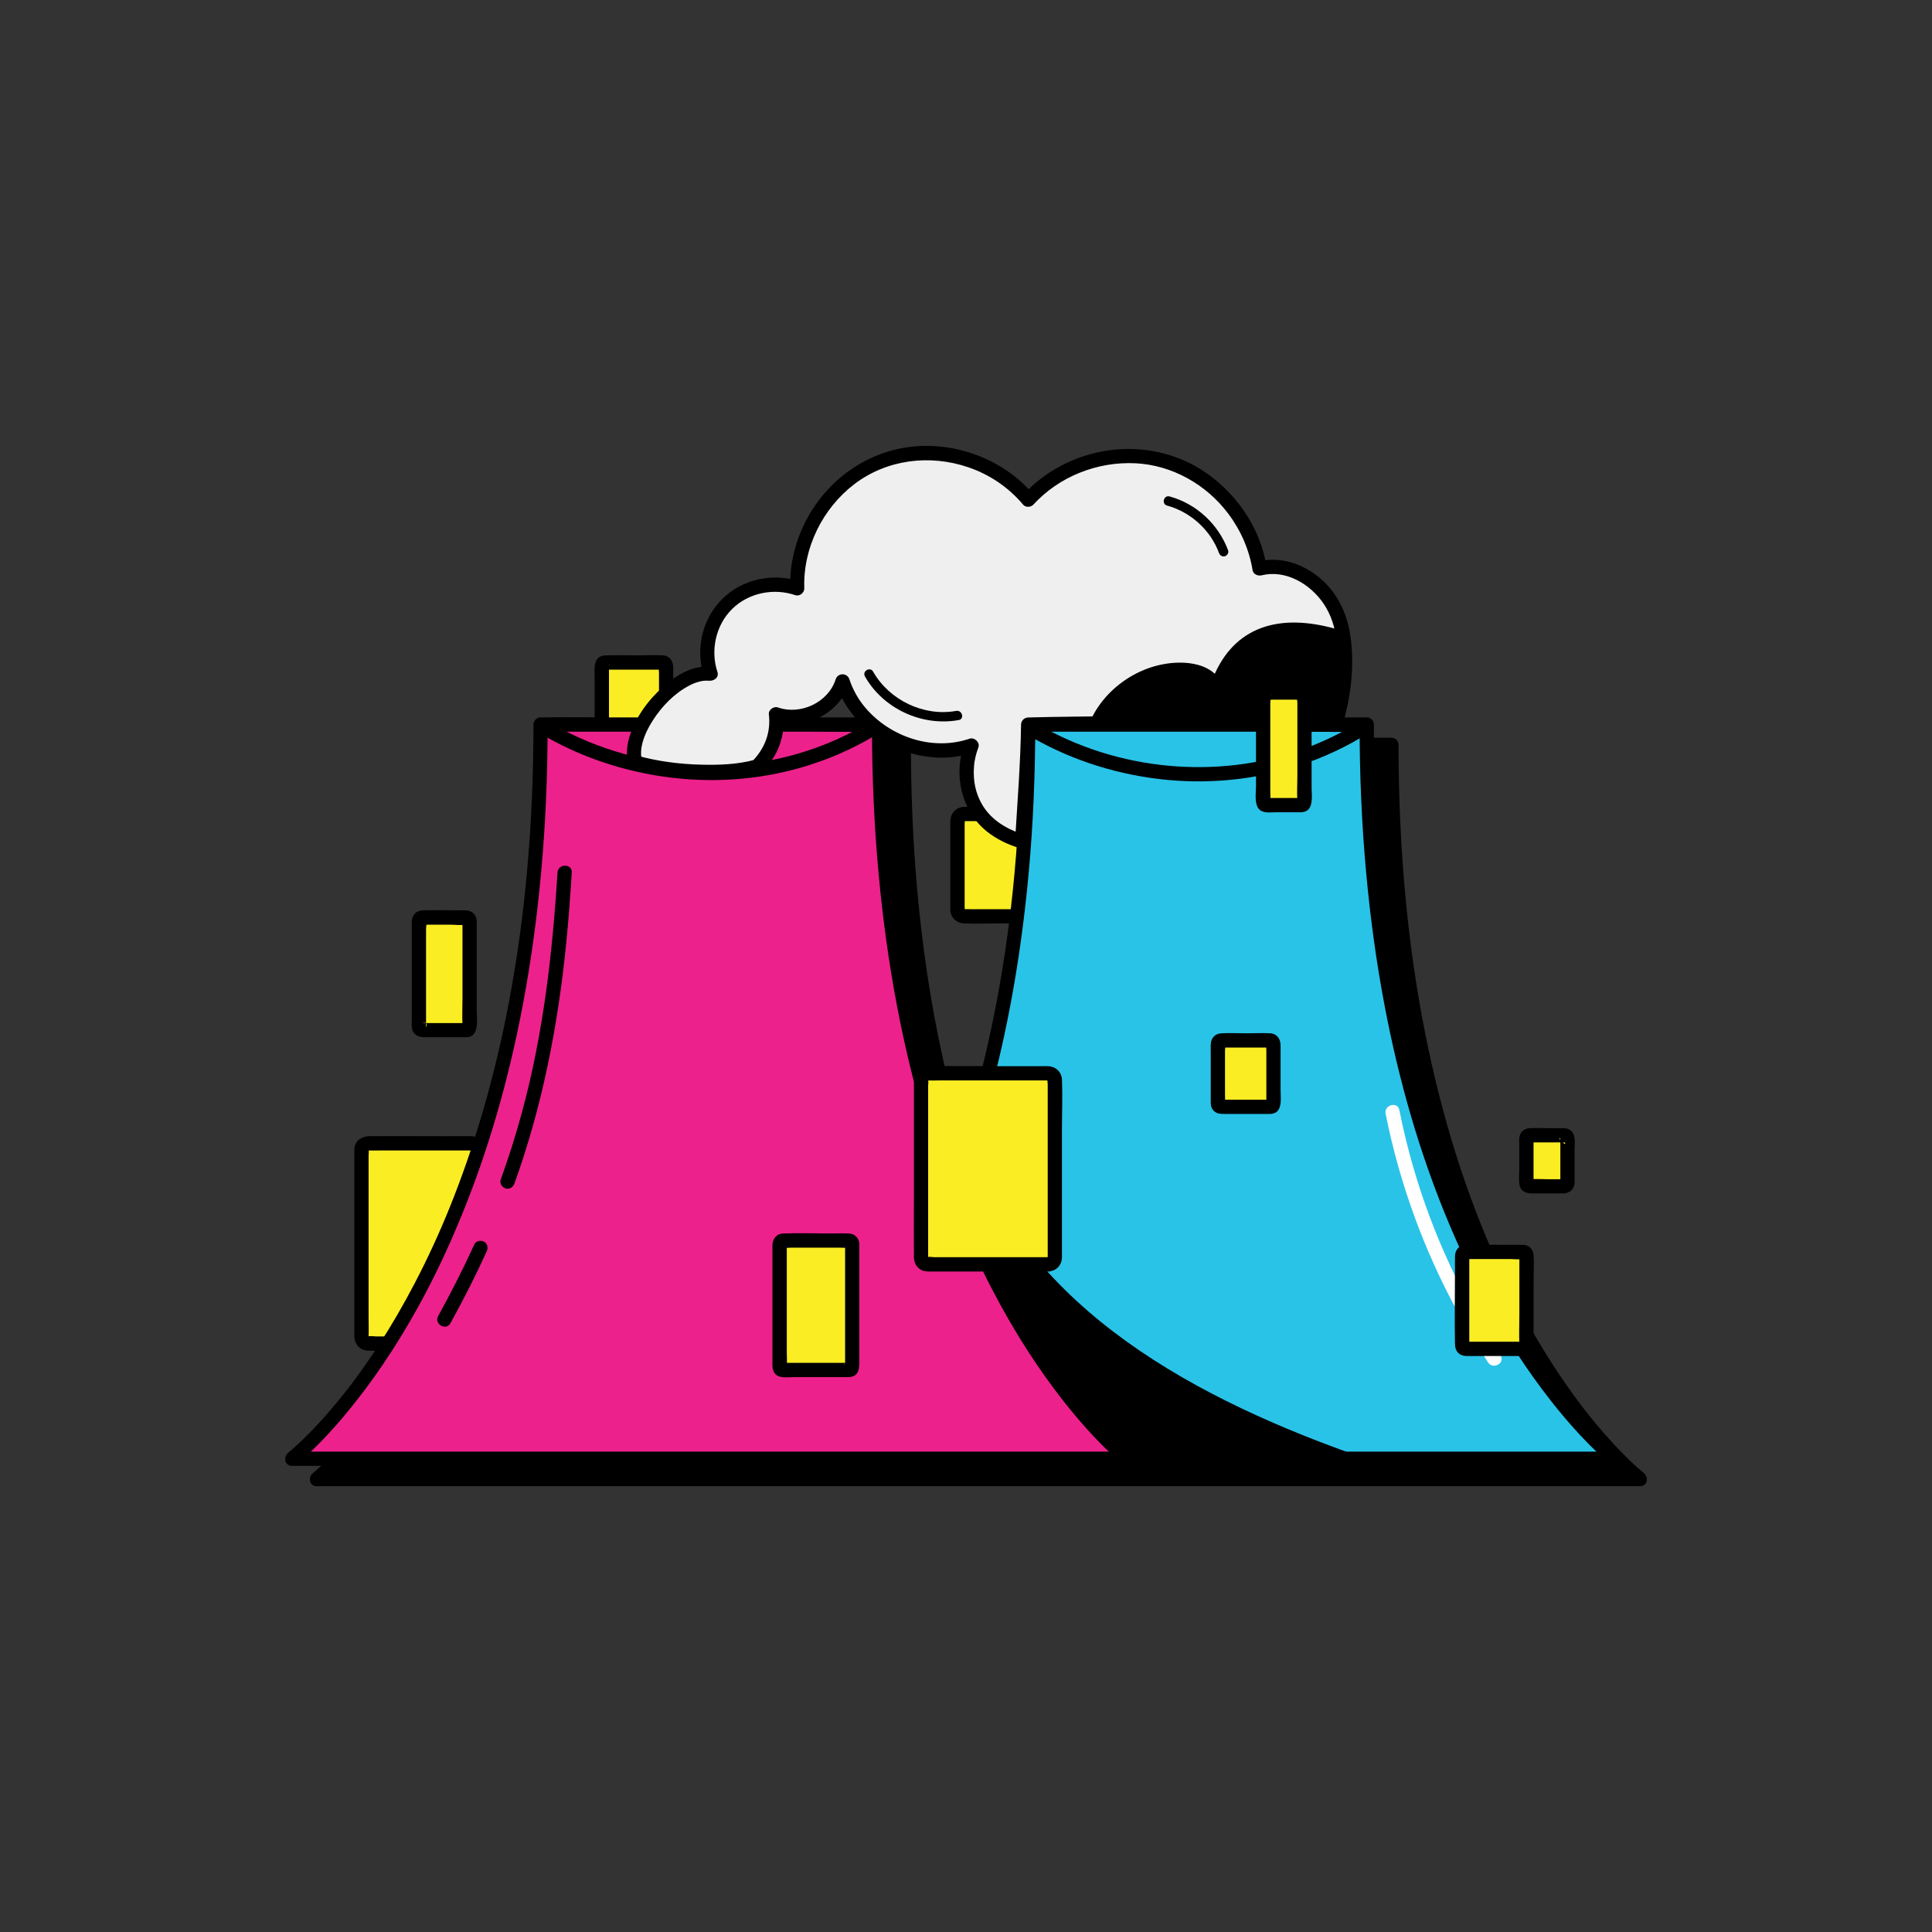 <?xml version="1.0" encoding="UTF-8"?>
<svg xmlns="http://www.w3.org/2000/svg" id="Layer_1" viewBox="0 0 500 500">
  <rect x="0" y="0" width="500" height="500" fill="#333333" stroke="none"/>
  <defs>
    <style>.cls-1{fill:#ed218c;}.cls-2{fill:#fff;}.cls-3{fill:#faed24;}.cls-4{fill:#efefef;}.cls-5{fill:#29c3e8;}</style>
  </defs>
  <g>
    <path d="m360.1,192.77h-87.61c0,51.08-8.49,90.11-19.3,119.12-10.81-29.01-19.3-68.04-19.3-119.12h-87.61c0,140.64-64.32,190.01-64.32,190.01h342.46s-64.32-49.36-64.32-190.01Z"></path>
    <path d="m360.1,190.92h-87.61c-1,0-1.84.84-1.84,1.84-.02,33.07-3.5,66.3-12.55,98.18-1.96,6.9-4.18,13.73-6.68,20.46h3.56c-10.35-27.84-15.88-57.31-18.08-86.87-.79-10.57-1.14-21.16-1.15-31.76,0-1-.84-1.84-1.84-1.84h-87.61c-1,0-1.84.84-1.84,1.84-.02,24.06-1.85,48.16-6.34,71.82-3.43,18.06-8.38,35.87-15.25,52.94-5.03,12.49-11.15,24.59-18.49,35.9-4.76,7.34-9.8,14.06-15.75,20.45-2.46,2.65-5.04,5.2-7.84,7.5-.28.23.17-.13.25-.19-1.36,1.04-1.07,3.44.93,3.44h342.46c2,0,2.29-2.39.93-3.44.8.62.09.06-.1-.09-.43-.36-.87-.73-1.29-1.11-1.61-1.43-3.15-2.94-4.65-4.48-5.68-5.87-10.54-12.09-15.1-18.78-7.29-10.7-13.4-22.19-18.54-34.06-7-16.19-12.14-33.19-15.85-50.43-4.92-22.88-7.27-46.26-7.78-69.65-.07-3.27-.1-6.54-.11-9.8,0-2.37-3.69-2.38-3.69,0,.02,24.31,1.91,48.66,6.43,72.56,3.45,18.26,8.46,36.27,15.43,53.51,5.15,12.72,11.31,25.04,18.79,36.55,4.85,7.46,10.23,14.63,16.3,21.14,1.71,1.83,3.47,3.61,5.31,5.3.79.72,1.59,1.58,2.5,2.16.15.1.38.29.47.37l.93-3.44H81.97l.93,3.44c2.42-1.86,4.62-4.02,6.74-6.21,5.77-5.96,10.91-12.53,15.59-19.38,7.38-10.81,13.56-22.42,18.74-34.42,7.13-16.52,12.43-33.79,16.2-51.38,4.94-23.03,7.33-46.57,7.86-70.1.08-3.37.11-6.74.11-10.11l-1.84,1.84h87.61l-1.84-1.84c.02,33.22,3.52,66.67,12.55,98.72,1.99,7.05,4.25,14.03,6.81,20.89.65,1.74,2.91,1.75,3.56,0,10.39-27.96,15.91-57.56,18.17-87.25.82-10.77,1.19-21.56,1.19-32.36l-1.84,1.84h87.61c2.37,0,2.38-3.69,0-3.69Z"></path>
  </g>
  <g>
    <rect class="cls-3" x="247.8" y="210.66" width="24.94" height="26.49" rx="2" ry="2"></rect>
    <path d="m271.1,235.3c-6.65,0-13.3,0-19.94,0-.47,0-.96-.04-1.42,0-.58.05.07-.04-.09.2.08-.12,0-.58,0-.72v-1.75c0-4.06,0-8.11,0-12.17v-5.75c0-.63,0-1.26,0-1.89,0-.2.1-.72,0-.89.08.13-.4.15-.03.17.42.02.84,0,1.26,0h5.11c4.12,0,8.24,0,12.36,0h1.9c.16,0,.69.09.83,0-.21.14-.11-.45-.18.03-.06.39,0,.84,0,1.23,0,3.86,0,7.72,0,11.57,0,2.05,0,4.1,0,6.16,0,1.21-.11,2.48,0,3.69.04.5-.09.15.2.13-.99.08-1.84.79-1.84,1.84,0,.94.85,1.93,1.84,1.84,1.95-.16,3.4-1.49,3.48-3.49.01-.28,0-.56,0-.84v-4.78c0-4.52,0-9.04,0-13.57,0-1.26.02-2.53,0-3.79-.04-2.17-1.53-3.67-3.71-3.71-3.57-.07-7.14,0-10.71,0s-7.04-.08-10.55,0c-2.18.05-3.62,1.59-3.66,3.74-.02,1.31,0,2.62,0,3.92,0,4.5,0,9,0,13.49,0,1.59,0,3.18,0,4.77,0,.25-.01.51,0,.76.08,1.96,1.54,3.39,3.49,3.49,3.02.15,6.08,0,9.1,0,3.94,0,7.89,0,11.83,0h.73c2.37,0,2.38-3.69,0-3.69Z"></path>
  </g>
  <g>
    <rect class="cls-3" x="155.76" y="171.46" width="16.65" height="19.88" rx="1" ry="1"></rect>
    <path d="m171.58,189.49c-4.73,0-9.47,0-14.2,0-.23,0-.53-.05-.75,0,.48-.12.88,1.64.97.75.08-.82,0-1.68,0-2.5,0-3.03,0-6.05,0-9.08v-4.03c0-.47,0-.94,0-1.41,0-.21.09-.64,0-.84-.1-.23.86-.96-.51.41-1.21,1.21-.64.42-.39.51s.73,0,.99,0h3.68c2.92,0,5.83,0,8.75,0,.37,0,.77.04,1.13,0,.99-.1-.94-.02-.7-.98-.14.56,0,1.33,0,1.9,0,3.3,0,6.61,0,9.91v4.43c0,.47,0,.95,0,1.42,0,.12-.02.27,0,.39.11.55-1.09-.56.53-.82-.98.16-1.53,1.38-1.29,2.27.29,1.05,1.28,1.45,2.27,1.29,2.93-.48,2.17-4.79,2.17-6.89,0-3.36,0-6.71,0-10.07,0-1.1,0-2.21,0-3.31,0-1.67-.81-3.11-2.67-3.23-2.32-.14-4.69,0-7.01,0-2.62,0-5.26-.11-7.88,0-3.26.14-2.78,3.46-2.78,5.74v9.99c0,1.33,0,2.66,0,3.98,0,1.05-.09,2.14.7,2.98.9.96,2.07.88,3.25.88h4.36c2.93,0,5.85,0,8.78,0h.58c2.37,0,2.38-3.69,0-3.69Z"></path>
  </g>
  <g>
    <rect class="cls-3" x="93.55" y="295.9" width="30.4" height="51.8" rx="2" ry="2"></rect>
    <path d="m122.31,345.86c-5.23,0-10.47,0-15.7,0h-9.32c-.58,0-1.46-.17-2.02,0-.22.07.25,0,.12.19.04-.06,0-.25,0-.31.08-1.6,0-3.23,0-4.83,0-2.99,0-5.98,0-8.97,0-7.22,0-14.45,0-21.67,0-2.84,0-5.69,0-8.53v-2.74c0-.38.12-1,0-1.36-.09-.28.05.29-.2.1.06.05.31,0,.38,0,.88.04,1.78,0,2.66,0h9.9c3.43,0,6.85,0,10.28,0h3.13c.2,0,.49.06.68,0,.23-.07-.25.01-.12-.19-.12.17,0,.83,0,1.03v2.46c0,2.72,0,5.43,0,8.15,0,7.2,0,14.41,0,21.61,0,4.89,0,9.78,0,14.68,0,.13-.04.35,0,.48.07.2-.04-.08.2-.1-.99.08-1.84.79-1.84,1.84,0,.94.85,1.93,1.84,1.84,2.06-.17,3.44-1.6,3.48-3.67.01-.54,0-1.09,0-1.64v-7.26c0-7.41,0-14.82,0-22.24,0-5.45,0-10.9,0-16.34,0-.33,0-.66-.01-.99-.13-2.1-1.81-3.33-3.8-3.35-2.49-.03-4.98,0-7.47,0-6.31,0-12.63-.06-18.94,0-1.84.02-3.52,1.02-3.81,2.97-.07.45-.05.88-.05,1.33,0,2.03,0,4.05,0,6.08,0,7.21,0,14.42,0,21.63,0,6.04,0,12.08,0,18.12,0,.55-.01,1.11,0,1.66.04,1.88,1.26,3.49,3.22,3.67,1.84.16,3.74.02,5.58.02,6.78,0,13.56,0,20.35,0,.49,0,.97,0,1.46,0,2.37,0,2.38-3.69,0-3.69Z"></path>
  </g>
  <g>
    <path class="cls-5" d="m353.71,187.52h-87.61c0,140.64-64.32,190.01-64.32,190.01h216.26s-64.32-49.36-64.32-190.01Z"></path>
    <path d="m353.71,185.67h-68.66c-6.2,0-12.41-.12-18.61,0-.11,0-.23,0-.34,0-1,0-1.84.84-1.84,1.84,0,12.86-.54,25.72-1.71,38.53-1.02,11.14-2.54,22.24-4.62,33.23-1.84,9.71-4.12,19.34-6.9,28.82-2.42,8.24-5.21,16.36-8.42,24.32-2.69,6.67-5.76,13.34-9.13,19.79-2.85,5.44-5.93,10.77-9.27,15.92-1.43,2.21-2.92,4.39-4.45,6.54-.72,1-1.44,1.99-2.18,2.98-.34.46-.69.92-1.04,1.38-.08.1-.16.21-.24.31-.07.09.2-.25-.03.03-.18.23-.36.47-.55.7-2.33,2.97-4.77,5.85-7.34,8.61-1.69,1.82-3.44,3.58-5.26,5.26-.82.76-1.67,1.48-2.53,2.19-.27.23.16-.12.26-.2-1.36,1.04-1.07,3.44.93,3.44h216.26c1.99,0,2.29-2.39.93-3.44.76.59.12.09-.08-.08-.44-.36-.86-.73-1.29-1.11-1.61-1.43-3.16-2.94-4.66-4.49-2.41-2.49-4.7-5.09-6.9-7.78-.67-.82-1.33-1.64-1.98-2.47-.17-.22-.34-.43-.51-.65-.23-.29.04.05-.03-.03-.09-.12-.19-.24-.28-.36-.35-.46-.7-.92-1.04-1.38-1.51-2.01-2.97-4.06-4.38-6.14-3.31-4.87-6.38-9.9-9.23-15.06-3.4-6.15-6.48-12.48-9.27-18.93-3.21-7.41-6.09-15.23-8.58-23.02-2.91-9.1-5.34-18.36-7.34-27.7-2.27-10.59-4-21.29-5.24-32.05-1.42-12.38-2.22-24.84-2.5-37.3-.07-3.29-.11-6.58-.11-9.87,0-2.37-3.69-2.38-3.69,0,0,12.92.54,25.84,1.73,38.71,1.05,11.41,2.6,22.78,4.74,34.04,1.85,9.75,4.14,19.42,6.94,28.95,2.43,8.27,5.24,16.42,8.47,24.41,2.81,6.93,5.91,13.74,9.37,20.37,2.88,5.52,6.01,10.92,9.4,16.14,2.79,4.3,5.77,8.47,8.93,12.5,2.34,2.98,4.79,5.88,7.38,8.66,1.7,1.83,3.46,3.61,5.3,5.3.81.75,1.64,1.48,2.5,2.17.16.12.31.25.47.37l.93-3.44h-216.26l.93,3.44c.71-.55,1.4-1.12,2.07-1.72,1.63-1.44,3.19-2.96,4.7-4.53,2.43-2.5,4.73-5.12,6.94-7.82,3.06-3.74,5.95-7.62,8.67-11.61,3.33-4.88,6.41-9.93,9.27-15.1,3.45-6.24,6.58-12.67,9.4-19.22,3.33-7.71,6.27-15.58,8.83-23.58,2.93-9.14,5.37-18.44,7.38-27.82,2.32-10.8,4.06-21.72,5.33-32.7,1.45-12.49,2.26-25.06,2.53-37.63.07-3.29.11-6.58.11-9.87l-1.84,1.84h68.66c6.2,0,12.42.12,18.61,0,.11,0,.23,0,.34,0,2.37,0,2.38-3.69,0-3.69Z"></path>
  </g>
  <path d="m250.81,295.56c15.41,43.5,58.99,66.83,102.77,81.97-12.97-1.49-51.79,1.35-66.16-1.38-6.99-1.33-13.75-2.89-18.96-7.73-3.98-3.7-6.69-8.53-9.22-13.34-7.68-14.61-14.4-30.48-13.7-46.97.07-1.72,4.6-8.48,5.28-12.55Z"></path>
  <g>
    <path class="cls-1" d="m227.51,187.52h-87.61c0,140.64-64.32,190.01-64.32,190.01h216.26s-64.32-49.36-64.32-190.01Z"></path>
    <path d="m227.51,185.67h-68.66c-6.2,0-12.41-.12-18.61,0-.11,0-.23,0-.34,0-1,0-1.84.84-1.84,1.84,0,12.86-.54,25.72-1.71,38.53-1.02,11.14-2.54,22.24-4.62,33.23-1.84,9.71-4.12,19.34-6.9,28.82-2.42,8.24-5.21,16.36-8.42,24.32-2.69,6.67-5.76,13.34-9.13,19.79-2.85,5.44-5.93,10.77-9.27,15.92-1.43,2.21-2.92,4.39-4.45,6.54-.72,1-1.44,1.99-2.18,2.98-.34.46-.69.92-1.04,1.38-.08.1-.16.21-.24.31-.07.09.2-.25-.03.03-.18.23-.36.47-.55.7-2.33,2.97-4.77,5.85-7.34,8.61-1.69,1.82-3.44,3.58-5.26,5.26-.82.76-1.67,1.48-2.53,2.19-.27.23.16-.12.26-.2-1.36,1.04-1.07,3.44.93,3.44h216.26c1.99,0,2.29-2.39.93-3.44.76.59.12.09-.08-.08-.44-.36-.86-.73-1.29-1.11-1.61-1.43-3.16-2.94-4.66-4.49-2.41-2.49-4.7-5.09-6.9-7.78-.67-.82-1.33-1.64-1.98-2.47-.17-.22-.34-.43-.51-.65-.23-.29.04.05-.03-.03-.09-.12-.19-.24-.28-.36-.35-.46-.7-.92-1.04-1.38-1.51-2.01-2.97-4.06-4.38-6.14-3.31-4.87-6.38-9.9-9.23-15.06-3.4-6.15-6.48-12.48-9.27-18.93-3.21-7.41-6.09-15.23-8.58-23.02-2.91-9.1-5.34-18.36-7.34-27.7-2.27-10.59-4-21.29-5.24-32.05-1.42-12.38-2.22-24.84-2.5-37.3-.07-3.29-.11-6.58-.11-9.87,0-2.37-3.69-2.38-3.69,0,0,12.92.54,25.84,1.73,38.71,1.05,11.41,2.6,22.78,4.74,34.04,1.85,9.75,4.14,19.42,6.94,28.95,2.43,8.27,5.24,16.42,8.47,24.41,2.81,6.93,5.91,13.74,9.37,20.37,2.88,5.52,6.01,10.92,9.4,16.14,2.79,4.3,5.77,8.47,8.93,12.5,2.34,2.98,4.79,5.88,7.38,8.66,1.7,1.83,3.46,3.61,5.3,5.3.81.75,1.64,1.48,2.5,2.17.16.12.31.25.47.37l.93-3.44H75.57l.93,3.44c.71-.55,1.4-1.12,2.07-1.72,1.63-1.44,3.19-2.96,4.7-4.53,2.43-2.5,4.73-5.12,6.94-7.82,3.06-3.74,5.95-7.62,8.67-11.61,3.33-4.88,6.41-9.93,9.27-15.1,3.45-6.24,6.58-12.67,9.4-19.22,3.33-7.71,6.27-15.58,8.83-23.58,2.93-9.14,5.37-18.44,7.38-27.82,2.32-10.8,4.06-21.72,5.33-32.7,1.45-12.49,2.26-25.06,2.53-37.63.07-3.29.11-6.58.11-9.87l-1.84,1.84h68.66c6.2,0,12.42.12,18.61,0,.11,0,.23,0,.34,0,2.37,0,2.38-3.69,0-3.69Z"></path>
  </g>
  <path d="m139.19,189.45c10.53,6.38,22.37,10.34,34.58,11.81s24.44.35,35.99-3.36c6.56-2.11,12.85-5.04,18.65-8.76,1.99-1.28.15-4.47-1.86-3.18-9.85,6.31-21.13,10.3-32.74,11.66s-23.45.27-34.62-3.19c-6.36-1.97-12.44-4.71-18.14-8.16-2.04-1.23-3.89,1.96-1.86,3.18h0Z"></path>
  <path d="m265.29,189.79c10.53,6.38,22.37,10.34,34.58,11.81,12.03,1.45,24.44.35,35.99-3.36,6.56-2.11,12.85-5.04,18.65-8.76,1.99-1.28.15-4.47-1.86-3.18-9.85,6.31-21.13,10.3-32.74,11.66-11.61,1.36-23.45.27-34.62-3.19-6.36-1.97-12.44-4.71-18.14-8.16-2.04-1.23-3.89,1.96-1.86,3.18h0Z"></path>
  <g>
    <path class="cls-4" d="m345.52,187.58c2.56-8.18,3.85-20.5.7-28.47-3.15-7.97-11.92-14.16-20.21-12-2.03-12.81-11.88-24.06-24.32-27.76-12.43-3.7-26.83.33-35.54,9.95-8.96-10.79-25.03-14.99-38.13-9.97-13.09,5.02-22.23,18.9-21.68,32.91-6.16-2.18-13.49-.54-18.14,4.04-4.65,4.59-6.38,11.9-4.28,18.08-8.84-1.31-22.18,14.42-19.5,22.96,10.9,3.04,24.53,3.04,31.55,1.04,3.69-3.7,5.55-8.33,4.87-13.51,6.73,2.46,15.11-1.7,17.22-8.55,4.24,13.18,20.28,21.18,33.36,16.64-2.79,7.08-1.97,20.46,13.1,24.81.71-11.78,1.38-17.39,1.56-30.24,12.62-.36,54.41-.68,79.42.06Z"></path>
    <path d="m347.3,188.07c2.29-7.4,3.27-15.55,2.22-23.25s-4.97-14.17-11.69-17.76c-3.79-2.02-8.11-2.77-12.31-1.72l2.27,1.29c-1.68-10.31-8.17-19.59-16.97-25.12-9.16-5.76-20.65-6.81-30.83-3.3-5.75,1.98-11.02,5.3-15.14,9.8h2.61c-7.34-8.75-19.19-13.42-30.53-12.5-11.72.95-22.03,7.95-27.76,18.16-3.17,5.64-4.88,12.11-4.66,18.59l2.33-1.78c-5.29-1.82-11.33-1.14-16.16,1.65s-8.23,7.81-9.16,13.32c-.53,3.15-.37,6.37.63,9.42l2.27-2.27c-4.89-.66-9.38,2.07-12.9,5.22-3.82,3.41-7.11,7.93-8.61,12.86-.65,2.13-.91,4.44-.4,6.63.22.93.64,1.55,1.59,1.85.84.27,1.73.45,2.59.65,1.72.39,3.45.7,5.2.95,6.68.96,13.52,1.21,20.21.27,1.39-.19,2.82-.41,4.16-.82,1.02-.31,1.69-1.19,2.34-1.99.6-.74,1.18-1.51,1.67-2.32,2.02-3.3,2.87-7.19,2.41-11.03l-2.33,1.78c7.8,2.74,16.99-2.04,19.49-9.84h-3.56c3.64,11.09,14.63,18.68,26.15,19.24,3.2.16,6.45-.29,9.49-1.32l-2.27-2.27c-3.02,7.79-.88,17.38,5.69,22.67,2.57,2.07,5.54,3.48,8.7,4.41,1.21.36,2.26-.61,2.33-1.78.61-10.08,1.41-20.13,1.56-30.24l-1.84,1.84c8.46-.24,16.93-.29,25.4-.34,11.84-.07,23.68-.07,35.52.06,6.17.07,12.34.17,18.5.35,2.37.07,2.37-3.62,0-3.69-11.41-.33-22.83-.42-34.24-.44-11.02-.03-22.04.02-33.06.16-4.04.05-8.08.11-12.12.22-1.01.03-1.83.82-1.84,1.84-.15,10.11-.95,20.16-1.56,30.24l2.33-1.78c-4.35-1.28-8.41-3.71-10.75-7.6-1.84-3.07-2.48-6.44-2.2-10.02.02-.24.04-.49.07-.73.05-.41-.01,0,.05-.4.07-.43.15-.86.25-1.29.19-.85.45-1.68.76-2.5.5-1.3-1.01-2.7-2.27-2.27-9.63,3.28-20.62-.45-27.07-8.12-1.78-2.12-3.16-4.6-4.03-7.23-.57-1.74-2.99-1.76-3.56,0-1.93,5.99-9.1,9.32-14.96,7.26-1.04-.37-2.47.62-2.33,1.78.56,4.68-1.05,8.86-4.33,12.2l.81-.47c-4.46,1.25-9.22,1.41-13.83,1.31-5.65-.13-11.29-.84-16.74-2.34l1.29,1.29c-.46-1.53-.32-3.08.14-4.77.55-2,1.46-3.8,2.58-5.56,2.33-3.66,5.55-7.02,9.41-9.06.92-.49,1.69-.81,2.76-1.08.51-.13.85-.18,1.11-.2.24-.02.49-.03.73-.03.14,0,.81.05.49.01,1.28.17,2.76-.78,2.27-2.27-1.85-5.62-.43-12.11,3.81-16.29,4.24-4.19,10.76-5.49,16.34-3.57,1.12.38,2.37-.63,2.33-1.78-.36-10.4,4.73-20.71,13-26.99,8.41-6.38,19.45-7.71,29.36-4.36,5.55,1.87,10.52,5.22,14.29,9.72.62.74,1.98.69,2.61,0,6.68-7.3,16.56-11.2,26.41-10.73,9.5.46,18.38,5.48,24.06,13.06,3.25,4.33,5.42,9.32,6.3,14.66.16,1,1.39,1.51,2.27,1.29,6.28-1.56,12.66,2.23,16.11,7.35,3.84,5.69,3.99,13.03,3.37,19.63-.36,3.8-1.11,7.58-2.24,11.22-.7,2.27,2.86,3.24,3.56.98Z"></path>
  </g>
  <path d="m133.14,306.27c7.24-20.05,11.28-40.96,13.39-62.13.61-6.1,1.07-12.21,1.44-18.33.15-2.37-3.54-2.36-3.69,0-1.29,20.95-3.7,41.85-9.22,62.15-1.59,5.85-3.42,11.63-5.48,17.34-.34.94.38,2.02,1.29,2.27,1.02.28,1.93-.35,2.27-1.29h0Z"></path>
  <path d="m116.58,342.44c3.35-6.07,6.49-12.25,9.37-18.56.41-.91.26-1.98-.66-2.52-.79-.46-2.11-.25-2.52.66-2.88,6.31-6.01,12.49-9.37,18.56-1.15,2.08,2.04,3.94,3.18,1.86h0Z"></path>
  <path class="cls-2" d="m358.6,288.26c3.56,17.86,9.86,35.17,18.58,51.17,2.46,4.51,5.11,8.9,7.95,13.18,1.3,1.97,4.5.12,3.18-1.86-9.93-14.98-17.56-31.42-22.56-48.69-1.41-4.87-2.61-9.81-3.6-14.78-.46-2.33-4.02-1.34-3.56.98h0Z"></path>
  <path d="m347.38,163.26c-15.24-4.82-27.23-1.68-32.99,11.11-2.45-2.22-5.94-2.92-9.24-2.88-10.03.12-19.69,6.74-23.4,16.06h61.66c.91,0,2.42-1.07,2.68-1.95,2.25-7.55,3.7-14.84,1.29-22.34Z"></path>
  <path d="m223.85,175.07c4.76,8.39,14.81,12.99,24.27,11.28,1.55-.28.9-2.65-.65-2.37-8.38,1.52-17.31-2.77-21.5-10.15-.78-1.38-2.91-.14-2.12,1.24h0Z"></path>
  <path d="m302.04,130.84c6.08,1.67,11.24,6.32,13.43,12.26.23.62.83,1.05,1.51.86.6-.16,1.09-.89.86-1.51-2.49-6.75-8.19-12.06-15.14-13.97-1.53-.42-2.18,1.95-.65,2.37h0Z"></path>
  <g>
    <rect class="cls-3" x="238.34" y="277.75" width="34.63" height="49.45" rx="2" ry="2"></rect>
    <path d="m271.33,325.36c-5.05,0-10.11,0-15.16,0-3.58,0-7.16,0-10.74,0h-3.69c-.38,0-1.37-.19-1.71,0,.05-.03.18.16.17.17.04-.08,0-.32,0-.4v-2.02c0-2.63,0-5.27,0-7.9,0-7.36,0-14.71,0-22.07,0-3.05,0-6.11,0-9.16v-2.96c0-.44.12-1.07,0-1.49-.09-.32.05.28-.2.09.05.04.29,0,.36,0,.81.05,1.64,0,2.46,0,3.2,0,6.41,0,9.61,0,6.12,0,12.23,0,18.35,0,.11,0,.44.06.54,0-.02.01-.18-.14-.17-.17-.14.26,0,.98,0,1.26v6.74c0,7.27,0,14.54,0,21.81,0,5.23,0,10.46,0,15.7,0,.15-.04.38,0,.52.07.23-.06-.06.2-.09-.99.08-1.84.79-1.84,1.84,0,.94.85,1.93,1.84,1.84,2.08-.17,3.44-1.62,3.48-3.7.01-.61,0-1.22,0-1.83,0-2.63,0-5.27,0-7.9,0-7.66,0-15.32,0-22.97,0-4.4.19-8.85,0-13.25-.09-2.07-1.65-3.45-3.67-3.49-.77-.02-1.55,0-2.32,0-3.27,0-6.54,0-9.81,0-6.23,0-12.46-.07-18.69,0-1.93.02-3.62,1.18-3.8,3.22-.03.4-.02.79-.02,1.19v6.64c0,7.52,0,15.05,0,22.57,0,5.23-.05,10.46,0,15.68.02,1.49.62,2.84,2.04,3.5.82.38,1.65.34,2.52.34,2.81,0,5.61,0,8.42,0,6.84,0,13.69,0,20.53,0h1.33c2.37,0,2.38-3.69,0-3.69Z"></path>
  </g>
  <g>
    <rect class="cls-3" x="201.77" y="321.06" width="18.79" height="33.49" rx="1" ry="1"></rect>
    <path d="m219.75,352.71c-3.33,0-6.67,0-10,0-1.96,0-3.92,0-5.88,0-.24,0-1.02-.14-1.23,0,.14-.09.84,1.24.98.96.04-.07,0-.24,0-.31.1-1.1,0-2.26,0-3.37v-5.81c0-4.62,0-9.24,0-13.86v-5.49c0-.61,0-1.21,0-1.82,0-.26.1-.75,0-1s.67-.81-.51.38c-.84.84-.62.43-.24.51.53.11,1.21,0,1.75,0,2.12,0,4.23,0,6.35,0h6.47c.62,0,1.28.06,1.9,0,.07,0,.32.04.37,0-.25.21-.78-1.39-1-.94-.09.19,0,.64,0,.85v1.77c0,1.79,0,3.58,0,5.37v23.3c0,.11-.02.24,0,.34.11.56-1.06-.56.53-.82-.98.16-1.53,1.38-1.29,2.27.29,1.05,1.28,1.45,2.27,1.29,2.03-.33,2.17-2.21,2.17-3.81v-4.79c0-4.79,0-9.57,0-14.36,0-3.6,0-7.2,0-10.8,0-.23.01-.46,0-.68-.1-1.58-1.22-2.6-2.78-2.67s-3.02,0-4.52,0c-4.09,0-8.21-.14-12.3,0-1.91.06-2.89,1.41-2.89,3.2v3.92c0,8.65,0,17.31,0,25.96,0,1.36-.12,2.85,1.25,3.69,1.15.71,3.04.41,4.33.41,4.43,0,8.86,0,13.29,0h.95c2.37,0,2.38-3.69,0-3.69Z"></path>
  </g>
  <g>
    <rect class="cls-3" x="395.04" y="293.83" width="10.62" height="13.2" rx="1" ry="1"></rect>
    <path d="m404.84,305.19c-1.3,0-2.6,0-3.9,0-1.61,0-3.28-.13-4.89,0-.66.05,1.03.15.83,1.02.02-.08,0-.19,0-.27v-1.74c0-1.95,0-3.89,0-5.84v-2.47c0-.38.07-.85,0-1.22.06.29-.47,1.13-1.02.99.03,0,.06,0,.09,0,.2.03.43,0,.64,0h2.41c1.78,0,3.55,0,5.33,0,.15,0,.33.03.48,0,.27-.05.75,1.14-.69-.3-.93-.93-.25-.97-.3-.66-.07.43,0,.92,0,1.36,0,2.1,0,4.19,0,6.29v2.76c0,.27,0,.55,0,.82,0,.07-.01.15,0,.22-.05-.35.48-.92,1.02-.98-.99.1-1.84.78-1.84,1.84,0,.92.85,1.95,1.84,1.84,1.63-.17,2.65-1.27,2.66-2.91,0-.67,0-1.35,0-2.02,0-2.12,0-4.24,0-6.35,0-1.56.37-3.77-.9-4.92-.76-.69-1.67-.68-2.61-.68h-2.87c-1.72,0-3.45-.06-5.17,0-1.57.05-2.71,1.14-2.77,2.72-.02.52,0,1.04,0,1.55,0,2.08,0,4.15,0,6.23,0,1.35-.15,2.79.05,4.13.23,1.54,1.58,2.25,3.01,2.25h2.5c1.9,0,3.8,0,5.7,0h.39c1,0,1.84-.85,1.84-1.84s-.84-1.84-1.84-1.84Z"></path>
  </g>
  <g>
    <rect class="cls-3" x="108.43" y="237.46" width="13.12" height="29.15" rx="1" ry="1"></rect>
    <path d="m120.73,264.77c-2.8,0-5.59,0-8.39,0h-2.09c-.28,0-.72-.08-1,0,1.97-.61.87,1.55,1.01.94.02-.08,0-.18,0-.27.03-.34,0-.7,0-1.04,0-6.59,0-13.17,0-19.76v-4.17c0-.53.21-1.58,0-2.08-.1-.24.82-.93-.51.4-.82.82-.64.44-.26.51.49.09,1.08,0,1.58,0h5.31c1.28,0,2.78.22,4.05,0,.05,0,.24.03.28,0-.31.28-.79-1.46-1.02-.93-.07.17,0,.55,0,.73,0,2.67,0,5.35,0,8.02,0,3.71,0,7.42,0,11.13,0,2.37-.11,4.78,0,7.15.04.92-.23-.46.53-.58-.98.16-1.53,1.38-1.29,2.27.29,1.05,1.28,1.45,2.27,1.29,2.91-.47,2.17-4.73,2.17-6.82,0-3.82,0-7.65,0-11.47,0-3.34,0-6.68,0-10.02,0-.59.04-1.2,0-1.8-.1-1.53-1.18-2.58-2.71-2.67-.43-.02-.86,0-1.28,0-3.31,0-6.63-.11-9.94,0-1.76.06-2.84,1.21-2.88,2.94-.02.93,0,1.86,0,2.79,0,7.23,0,14.46,0,21.69,0,.86-.03,1.73,0,2.59.07,1.82,1.37,2.82,3.1,2.82h10.1c.32,0,.63,0,.95,0,2.37,0,2.38-3.69,0-3.69Z"></path>
  </g>
  <g>
    <rect class="cls-3" x="326.9" y="179.21" width="10.7" height="29.15" rx="1" ry="1"></rect>
    <path d="m336.78,206.52c-2.63,0-5.27,0-7.9,0-.19,0-.99-.13-1.14,0,.28-.23.78,1.38,1.01.96.03-.05,0-.18,0-.24.1-.74,0-1.57,0-2.31,0-6.41,0-12.82,0-19.22v-3.71c0-.47.19-1.43,0-1.87-.1-.23.93-1.02-.51.42-.86.86-.62.43-.24.51.5.11,1.15,0,1.66,0h5.01c.57,0,1.18.06,1.76,0,.06,0,.29.04.34,0-.3.25-.77-1.42-1.01-.94-.19.39,0,1.4,0,1.82,0,2.84,0,5.67,0,8.51,0,3.46,0,6.92,0,10.38,0,2.11-.15,4.28,0,6.39.06.85-.3-.5.53-.63-.98.16-1.53,1.38-1.29,2.27.29,1.05,1.28,1.45,2.27,1.29,2.83-.46,2.17-4.32,2.17-6.37,0-3.5,0-6.99,0-10.49,0-3.39,0-6.78,0-10.17,0-.91.02-1.81,0-2.72-.03-1.67-1-2.93-2.76-3.02-2.88-.14-5.84-.08-8.73,0-1.74.05-2.85,1.17-2.9,2.9-.03.81,0,1.63,0,2.44,0,6.89,0,13.79,0,20.68,0,1.83-.6,5.26,1.25,6.4,1.12.69,2.91.41,4.16.41h5.29c.34,0,.68,0,1.02,0,2.37,0,2.38-3.69,0-3.69Z"></path>
  </g>
  <g>
    <rect class="cls-3" x="378.39" y="324" width="16.65" height="25.08" rx="1" ry="1"></rect>
    <path d="m394.22,347.24c-2.5,0-5,0-7.5,0h-5.08c-.58,0-1.17,0-1.75,0-.66,0-.86-.2-.15.51.65.65.51.63.51.07v-1.22c0-1.33,0-2.66,0-4,0-3.61,0-7.23,0-10.84,0-1.5,0-2.99,0-4.49v-1.49c0-.22.08-.63,0-.83-.1-.25.7-.83-.51.38-.91.91-.64.43-.31.51.36.09.86,0,1.23,0,1.58,0,3.17,0,4.75,0h5.41c1.03,0,2.23.17,3.24,0,.7-.12-.73-1.55-.85-.88-.05.27,0,.59,0,.86v3.62c0,3.54,0,7.08,0,10.63,0,2.59-.11,5.2,0,7.78.04.96-.21-.43.53-.55-.98.16-1.53,1.38-1.29,2.27.29,1.05,1.28,1.45,2.27,1.29,1.79-.29,2.17-1.93,2.17-3.43v-3.87c0-3.84,0-7.67,0-11.51,0-2.38.14-4.81,0-7.19-.08-1.39-.99-2.52-2.42-2.67-.32-.03-.63-.03-.96-.03h-4.57c-3.17,0-6.38-.13-9.55,0-1.77.07-2.8,1.27-2.84,2.99-.02,1.04,0,2.07,0,3.11,0,6.56-.13,13.13,0,19.68.03,1.7,1.05,2.92,2.82,2.99,1.2.05,2.42,0,3.62,0h10.48c.25,0,.51,0,.76,0,2.37,0,2.38-3.69,0-3.69Z"></path>
  </g>
  <g>
    <rect class="cls-3" x="315.19" y="269.27" width="14.38" height="17.17" rx="1" ry="1"></rect>
    <path d="m328.75,284.6c-4.04,0-8.08,0-12.12,0-.16,0-.44-.05-.6,0,.87-.3.94,1.57,1,.78.06-.72,0-1.47,0-2.19,0-2.57,0-5.14,0-7.7,0-1.16,0-2.31,0-3.47,0-.55.15-1.34,0-1.87,0-.01,0-.04,0-.05.24.58-.35.74-.66.86-.84.35-.38.11-.26.15.23.08.63,0,.87,0h3.22c2.49,0,4.98,0,7.48,0,.28,0,.57.03.84,0,.73-.07-1.01-.19-.79-.99-.13.48,0,1.18,0,1.66,0,2.81,0,5.62,0,8.43v3.81c0,.4,0,.8,0,1.2,0,.1-.02.22,0,.31.09.45.19-.82.53-.87-.99.13-1.53,1.4-1.29,2.27.29,1.07,1.28,1.42,2.27,1.29,2.79-.38,2.17-4.15,2.17-6.13,0-2.87,0-5.75,0-8.62v-2.89c0-1.65-.86-3.05-2.66-3.16-1.94-.11-3.92,0-5.86,0-2.25,0-4.53-.11-6.78,0-1.64.08-2.71,1.2-2.77,2.84-.03.79,0,1.59,0,2.38,0,2.85,0,5.69,0,8.54v3.4c0,.98-.06,1.96.65,2.76.84.95,1.9.95,3.04.95h3.66c2.53,0,5.06,0,7.58,0h.48c2.37,0,2.38-3.69,0-3.69Z"></path>
  </g>
</svg>
